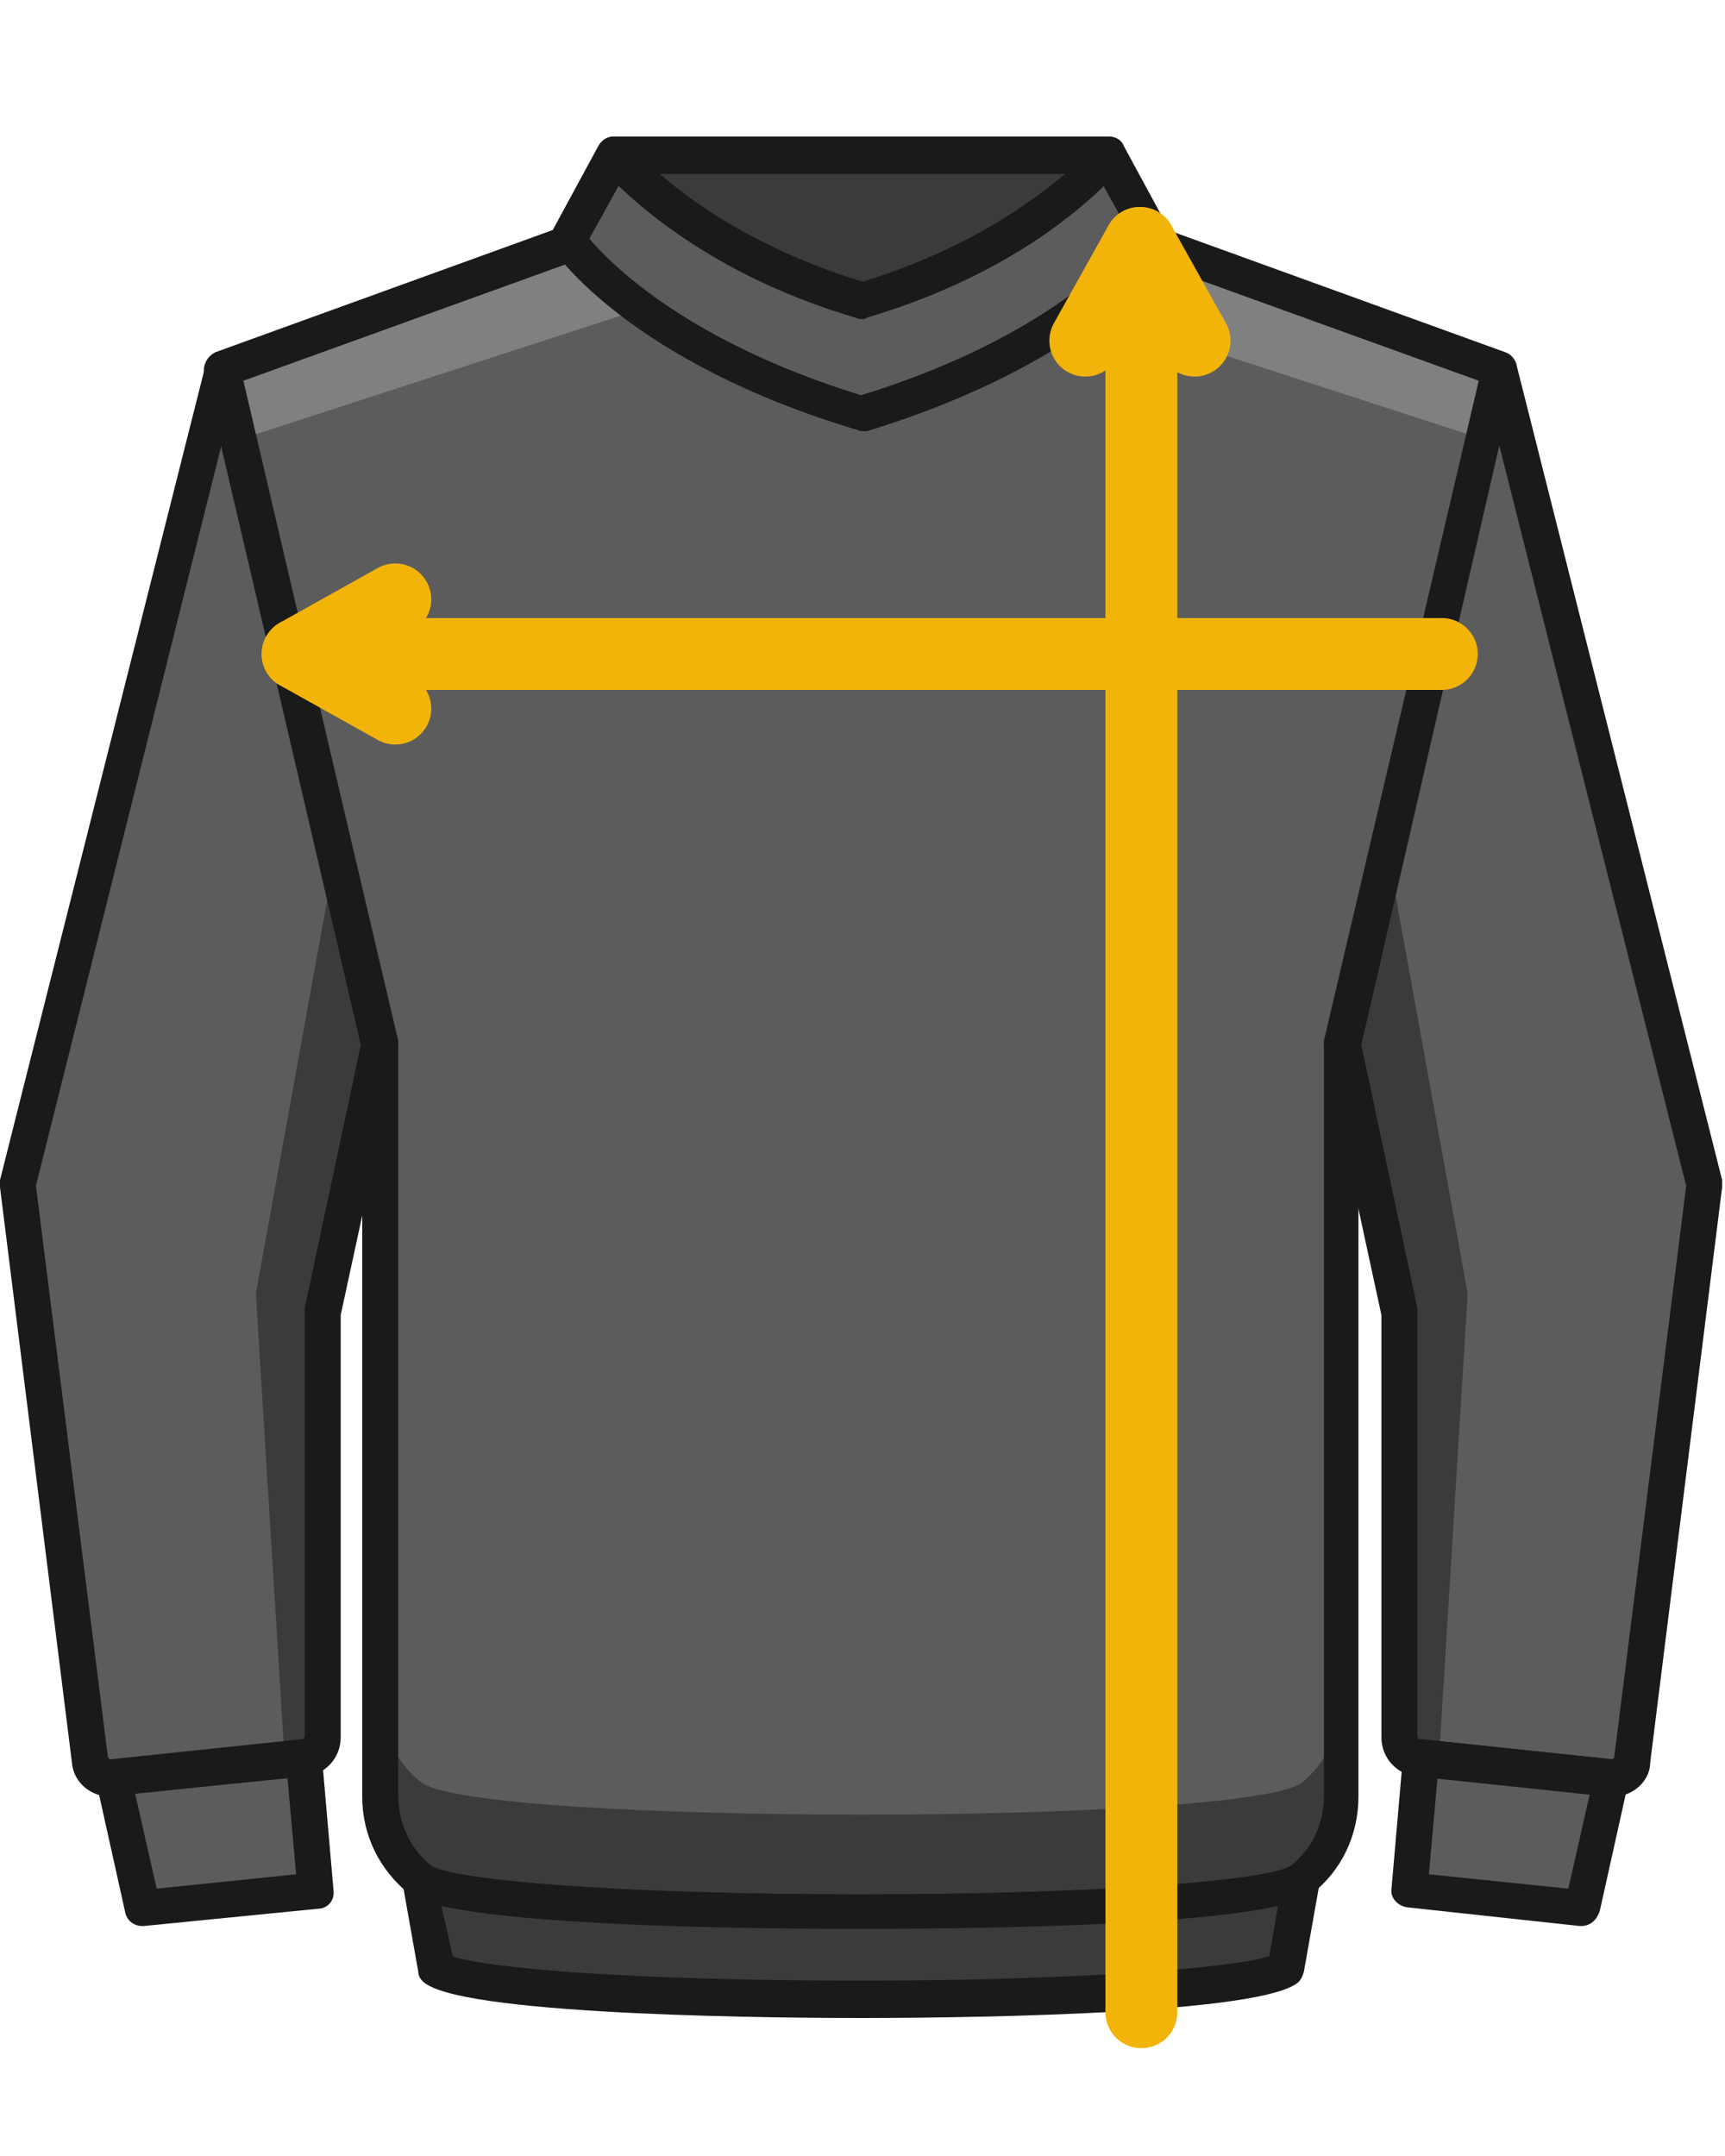 <?xml version="1.0" encoding="utf-8"?>
<!-- Generator: Adobe Illustrator 25.0.0, SVG Export Plug-In . SVG Version: 6.00 Build 0)  -->
<svg version="1.1" id="Vrstva_1" xmlns="http://www.w3.org/2000/svg" xmlns:xlink="http://www.w3.org/1999/xlink" x="0px" y="0px"
	 viewBox="0 0 120 150" style="enable-background:new 0 0 120 150;" xml:space="preserve">
<style type="text/css">
	.st0{fill:#5C5C5C;}
	.st1{fill:#7F8080;}
	.st2{fill:#3B3B3B;}
	.st3{fill:#191A1A;}
	.st4{fill:none;stroke:#F2B409;stroke-width:5;stroke-linecap:round;stroke-miterlimit:10;}
</style>
<path class="st0" d="M15.5,25.7L1.2,82.4l5,40c0.1,0.8,0.8,1.4,1.6,1.3l13.3-1.4c0.8-0.1,1.3-0.7,1.3-1.5l0-29.5l4-18.6L15.5,25.7z"
	/>
<path class="st0" d="M76.8,15.7H59.9H43l-27.6,10l11,47v52.2c0,2.3,1,4.4,2.8,5.8c3.8,3,57.5,3,61.3,0c1.8-1.4,2.8-3.6,2.8-5.8V72.7
	l11.1-47L76.8,15.7z"/>
<polygon class="st1" points="15.5,25.7 16.6,30.6 44.6,21.5 39.5,16.7 "/>
<polygon class="st1" points="104.4,25.7 103.3,30.6 75.3,21.5 80.4,16.7 "/>
<path class="st2" d="M90.6,124c-3.8,3-57.5,3-61.3,0c-1.8-1.4-2.8-3.6-2.8-5.8v6.8c0,2.3,1,4.4,2.8,5.8c3.8,3,57.5,3,61.3,0
	c1.8-1.4,2.8-3.6,2.8-5.8v-6.8C93.3,120.4,92.3,122.6,90.6,124z"/>
<path class="st3" d="M59.9,134.3c-6.6,0-28.5-0.2-31.4-2.5c-2.1-1.7-3.3-4.1-3.3-6.8V72.9L14.2,26c-0.1-0.6,0.2-1.2,0.8-1.5l27.6-10
	c0.1,0,0.3-0.1,0.4-0.1h33.7c0.1,0,0.3,0,0.4,0.1l27.6,10c0.6,0.2,0.9,0.8,0.8,1.5l-11,46.9v52.1c0,2.7-1.2,5.2-3.3,6.8
	C88.4,134.1,66.5,134.3,59.9,134.3z M16.9,26.5l10.8,45.9c0,0.1,0,0.2,0,0.3v52.2c0,1.9,0.8,3.7,2.3,4.9c1.4,1,12.9,2,29.9,2
	c17,0,28.5-1,29.9-2c1.5-1.2,2.3-2.9,2.3-4.9V72.7c0-0.1,0-0.2,0-0.3l10.8-45.9L76.6,17H43.2L16.9,26.5z"/>
<path class="st2" d="M29.3,130.8l1.1,6.2c4.1,2.9,55,2.9,59.1,0l1.1-6.2l0,0C86.8,133.8,33,133.8,29.3,130.8z"/>
<path class="st0" d="M104.4,25.7l14.3,56.7l-5,40c-0.1,0.8-0.8,1.4-1.6,1.3l-13.3-1.4c-0.8-0.1-1.3-0.7-1.3-1.5l0-29.5l-4-18.6
	L104.4,25.7z"/>
<polygon class="st2" points="93.5,72.7 96.5,59.1 102.1,90 100.1,122.4 98.8,122.3 97.4,120.8 97.5,91.3 "/>
<polygon class="st2" points="26.4,72.7 23.4,59.1 17.8,90 19.8,122.4 21.1,122.3 22.5,120.8 22.4,91.3 "/>
<polygon class="st0" points="98.8,122.3 98,131.5 110,132.7 112.1,123.7 "/>
<polygon class="st0" points="21.1,122.3 21.9,131.5 9.9,132.7 7.8,123.7 "/>
<path class="st3" d="M59.9,140.4c-4.5,0-27.1-0.1-30.3-2.4c-0.3-0.2-0.5-0.5-0.5-0.8L28,131c-0.1-0.5,0.1-1,0.6-1.3
	c0.4-0.3,1-0.2,1.4,0.1c1.4,1,12.9,2,29.9,2c17,0,28.5-1,29.9-2c0.4-0.3,1-0.4,1.4-0.1c0.4,0.3,0.7,0.8,0.6,1.3l-1.1,6.2
	c-0.1,0.3-0.2,0.6-0.5,0.8C87,140.3,64.4,140.4,59.9,140.4z M31.5,136.1c2.5,0.9,13.2,1.7,28.4,1.7c15.2,0,26-0.9,28.4-1.7l0.6-3.5
	c-6.6,1.5-23.4,1.6-29.1,1.6c-5.7,0-22.5-0.1-29.1-1.6L31.5,136.1z"/>
<path class="st3" d="M112.2,125c-0.1,0-0.2,0-0.3,0l-13.3-1.4c-1.4-0.1-2.5-1.3-2.5-2.7l0-29.4l-4-18.5c0-0.2,0-0.4,0-0.5l11-47
	c0.1-0.6,0.6-1,1.2-1c0,0,0,0,0,0c0.6,0,1.1,0.4,1.2,0.9l14.3,56.7c0,0.2,0,0.3,0,0.5l-5,40C114.8,123.9,113.6,125,112.2,125z
	 M94.7,72.7l3.9,18.3c0,0.1,0,0.2,0,0.3l0,29.5c0,0.1,0.1,0.2,0.2,0.2l13.3,1.4c0.1,0,0.2-0.1,0.2-0.2l5-39.7l-13-51.5L94.7,72.7z"
	/>
<path class="st3" d="M110,134c0,0-0.1,0-0.1,0l-12-1.3c-0.7-0.1-1.2-0.7-1.1-1.3l0.8-9.2c0-0.3,0.2-0.6,0.4-0.9
	c0.3-0.2,0.6-0.3,0.9-0.3l13.3,1.4c0.4,0,0.7,0.2,0.9,0.5c0.2,0.3,0.3,0.7,0.2,1l-2,9C111.1,133.6,110.6,134,110,134z M99.4,130.4
	l9.7,1l1.5-6.6l-10.6-1.1L99.4,130.4z"/>
<path class="st3" d="M7.7,125c-1.4,0-2.6-1-2.7-2.4l-5-40c0-0.2,0-0.3,0-0.5l14.3-56.7c0.1-0.6,0.6-0.9,1.2-0.9c0,0,0,0,0,0
	c0.6,0,1.1,0.4,1.2,1l11,47c0,0.2,0,0.4,0,0.5l-4,18.5l0,29.4c0,1.4-1.1,2.6-2.5,2.7L8,124.9C7.9,125,7.8,125,7.7,125z M2.5,82.5
	l5,39.7c0,0.1,0.1,0.2,0.2,0.2l0,0l13.3-1.4c0.1,0,0.2-0.1,0.2-0.2l0-29.5c0-0.1,0-0.2,0-0.3l3.9-18.3L15.4,31L2.5,82.5z"/>
<path class="st3" d="M9.9,134c-0.6,0-1.1-0.4-1.2-1l-2-9c-0.1-0.3,0-0.7,0.2-1c0.2-0.3,0.5-0.5,0.9-0.5l13.3-1.4
	c0.3,0,0.7,0.1,0.9,0.3c0.3,0.2,0.4,0.5,0.4,0.9l0.8,9.2c0.1,0.7-0.4,1.3-1.1,1.3L10,134C10,134,9.9,134,9.9,134z M9.4,124.8
	l1.5,6.6l9.7-1l-0.6-6.7L9.4,124.8z"/>
<path class="st0" d="M60,28.8c15.4-4.7,20.4-12,20.4-12l-3.2-5.9H60H42.7l-3.2,5.9C39.5,16.7,44.5,24.1,60,28.8z"/>
<path class="st2" d="M42.7,10.9c3,3.2,8.4,7.4,17.2,10.1c8.8-2.6,14.2-6.9,17.2-10.1c0,0-17.2,0-17.2,0S42.8,10.9,42.7,10.9z"/>
<path class="st3" d="M60,30c-0.1,0-0.2,0-0.4-0.1c-15.7-4.7-20.9-12.2-21.1-12.5c-0.3-0.4-0.3-0.9-0.1-1.3l3.2-5.9
	c0.2-0.4,0.6-0.7,1.1-0.7h34.4c0.5,0,0.9,0.2,1.1,0.7l3.2,5.9c0.2,0.4,0.2,0.9-0.1,1.3C81.2,17.8,76,25.2,60.3,30
	C60.2,30,60.1,30,60,30z M41,16.6c1.5,1.8,6.9,7.2,18.9,10.9c12-3.7,17.4-9.1,18.9-10.9l-2.5-4.5H43.5L41,16.6z"/>
<path class="st3" d="M59.9,22.2c-0.1,0-0.2,0-0.4-0.1c-9.1-2.7-14.7-7.2-17.7-10.4c-0.3-0.4-0.4-0.9-0.2-1.4
	c0.2-0.5,0.6-0.8,1.1-0.8h34.4c0.5,0,1,0.3,1.1,0.8c0.2,0.5,0.1,1-0.2,1.4C75,15,69.4,19.4,60.3,22.1C60.2,22.2,60.1,22.2,59.9,22.2
	z M45.9,12.1c3,2.6,7.6,5.5,14.1,7.5c6.5-2,11-4.9,14.1-7.5H45.9z"/>
<line class="st4" x1="21.9" y1="45.5" x2="100.3" y2="45.5"/>
<line class="st4" x1="79.4" y1="18.6" x2="79.4" y2="140"/>
<line class="st4" x1="75.5" y1="23.7" x2="79.3" y2="16.9"/>
<line class="st4" x1="83.1" y1="23.7" x2="79.3" y2="16.9"/>
<line class="st4" x1="27.5" y1="49.3" x2="20.7" y2="45.5"/>
<line class="st4" x1="27.5" y1="41.7" x2="20.7" y2="45.5"/>
</svg>
